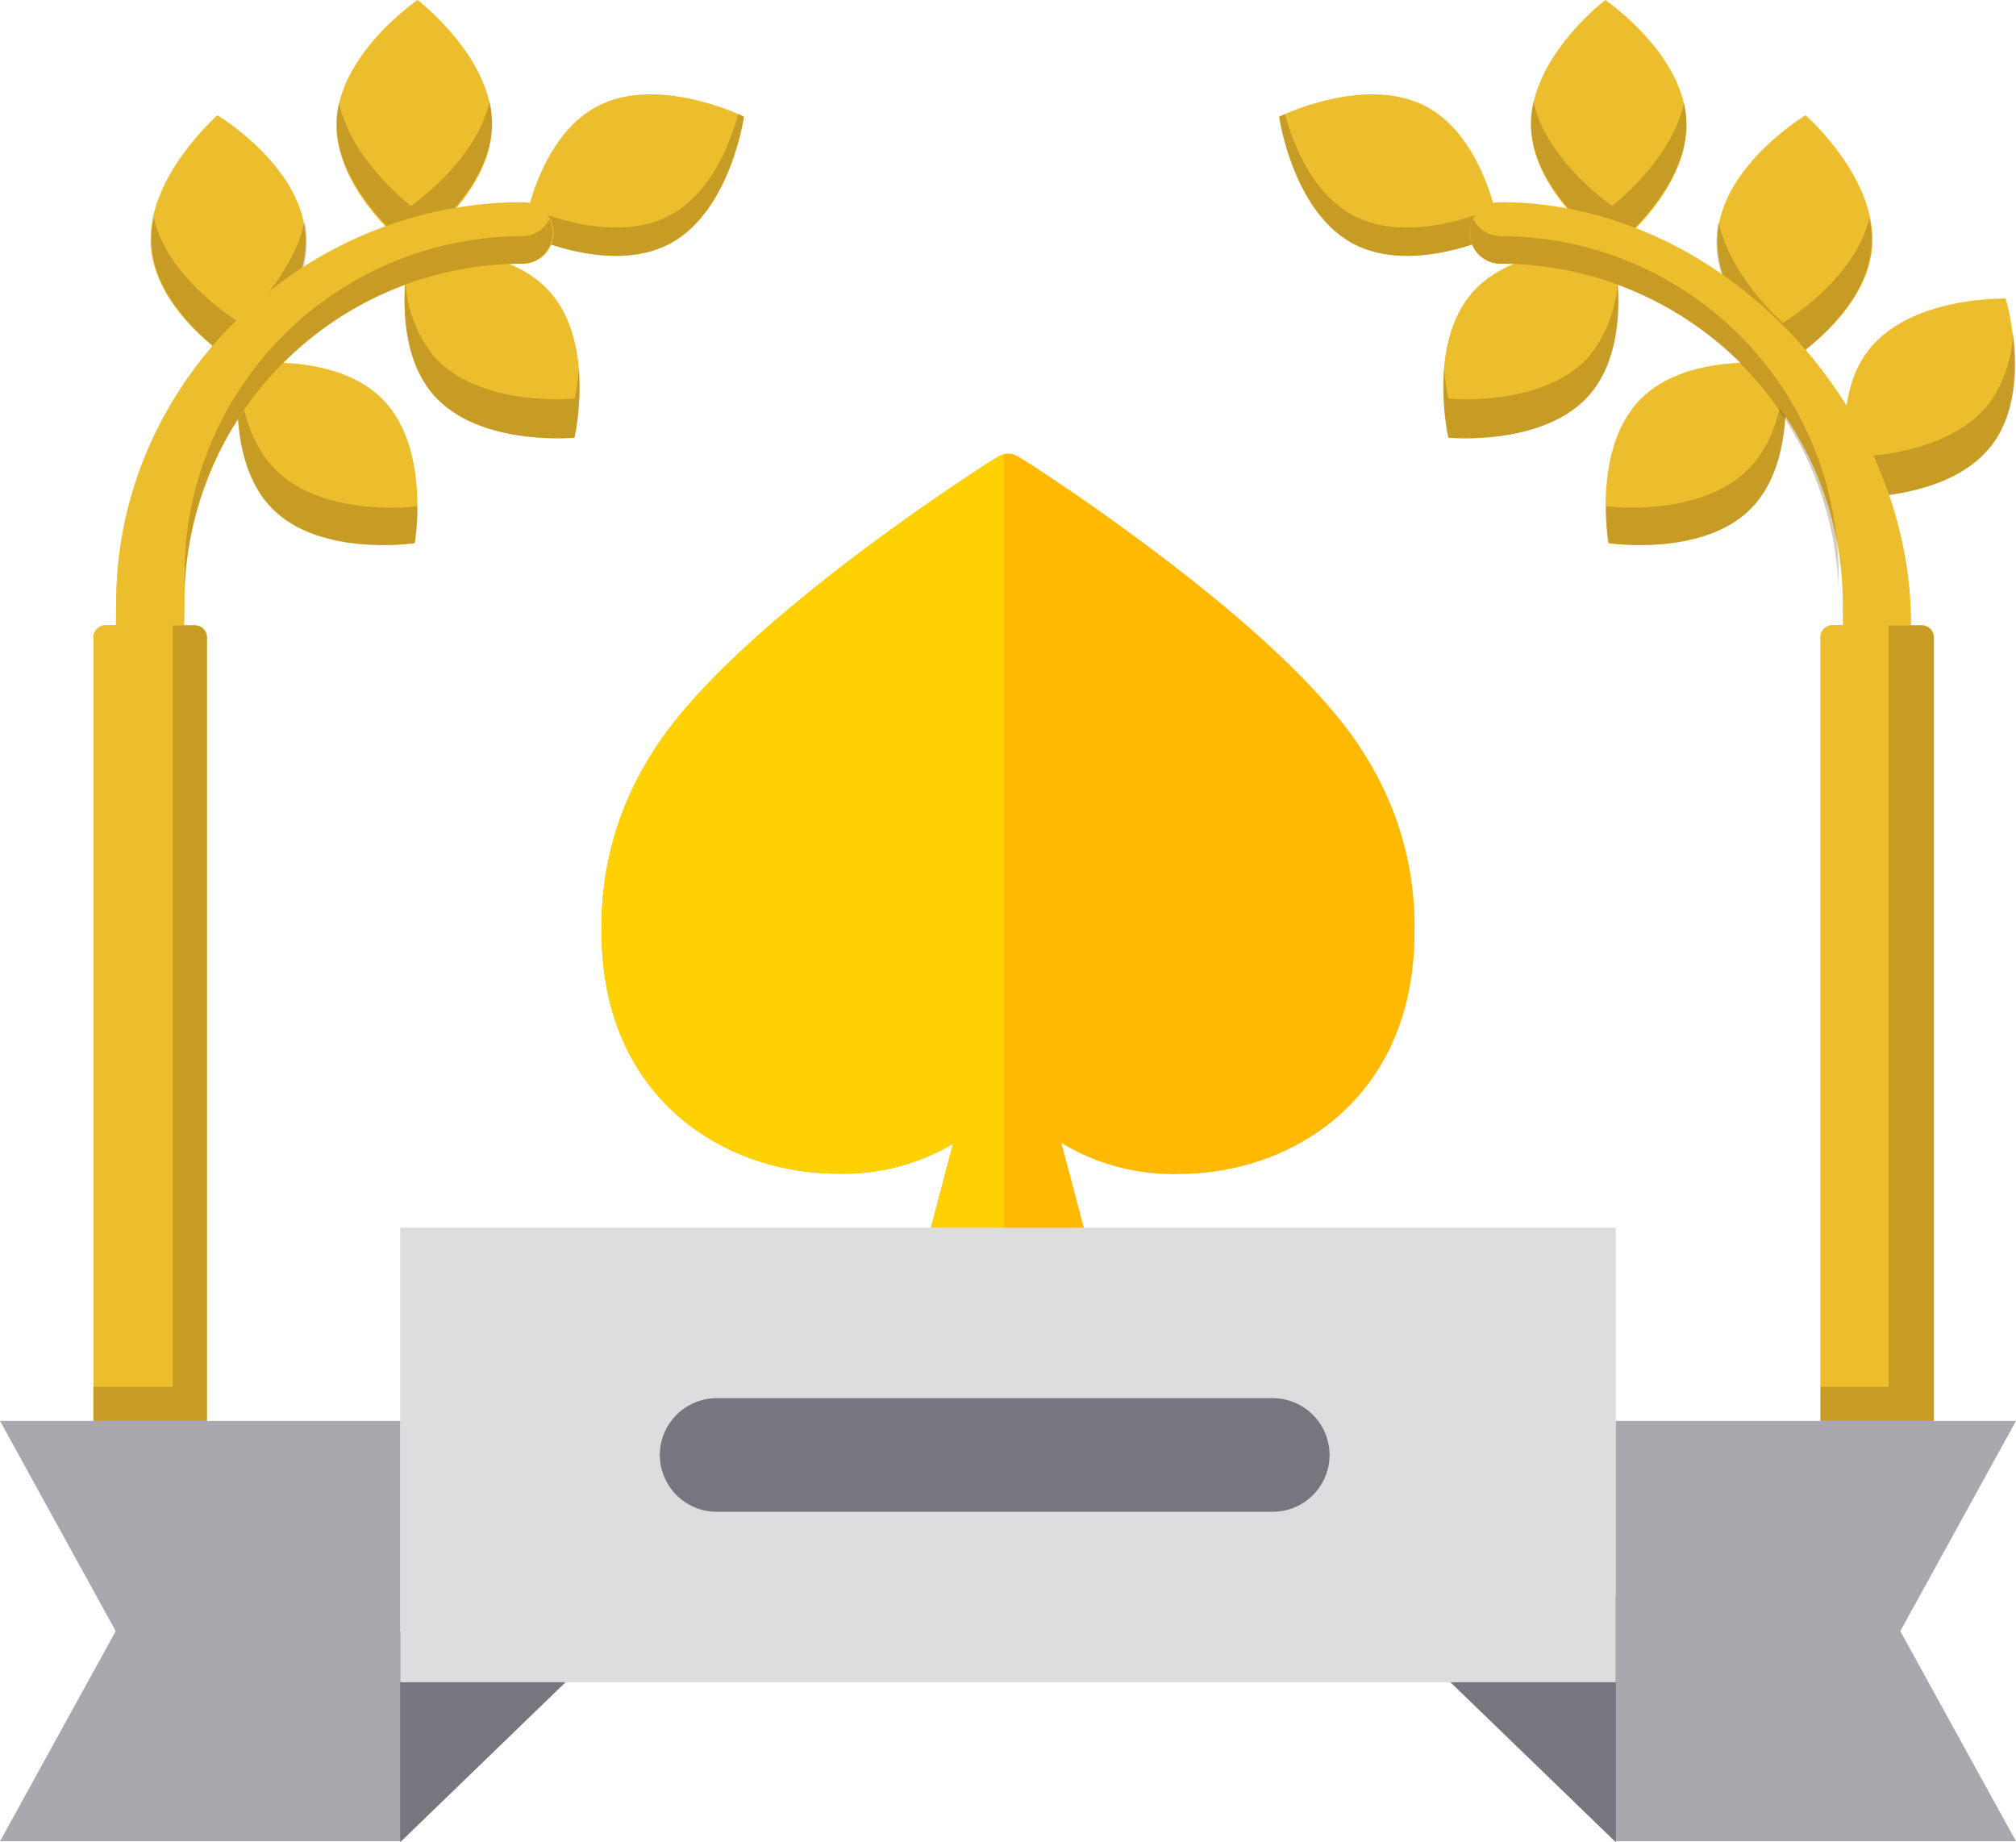 <svg xmlns="http://www.w3.org/2000/svg" viewBox="0 0 183.47 167.61"><defs><style>.cls-1{fill:#77757e}.cls-2{fill:#ffb900}.cls-3{fill:#ffd100}.cls-4{fill:#dddde0}.cls-5{fill:#aaa8af}.cls-6{fill:#ecbd2c}.cls-7,.cls-9{fill:#664410}.cls-7,.cls-8{opacity:.27}.cls-7{isolation:isolate}</style></defs><title>seriöse online casinos - seriöse online casinos in deutschland für 2017</title><g id="Layer_2" data-name="Layer 2"><g id="Layer_1-2" data-name="Layer 1"><path class="cls-1" d="M147.02 167.61 131.76 152.85 151.54 142.94 155.06 160.66 147.02 167.61z"/><path class="cls-1" d="M51.71 152.85 36.45 167.61 27.88 149.53 52.96 146.47 51.71 152.85z"/><path class="cls-2" d="M124.4 69c-2.95-5-9.19-11.13-18.56-18.26-3.66-2.78-7-5.12-9.2-6.6-4.24-2.86-4.36-2.86-4.88-2.86s-.64.0-4.88 2.85c-2.18 1.47-5.55 3.8-9.21 6.58C68.29 57.84 62 64 59.06 69a29.05 29.05.0 0 0-4.31 15.8c0 15.11 11.13 22 21.48 22a19.65 19.65.0 0 0 10.51-2.72l-2.83 10.71H99.45L96.59 104a19.49 19.49.0 0 0 10.67 2.83c10.34.0 21.47-6.88 21.47-22A29 29 0 0 0 124.4 69zm0 0"/><path class="cls-3" d="M91.37 114.79V41.34c-.45.14-1.32.67-4.49 2.8-2.18 1.47-5.55 3.8-9.21 6.58C68.29 57.84 62 64 59.06 69a29.06 29.06.0 0 0-4.31 15.8c0 15.11 11.13 22 21.48 22a19.65 19.65.0 0 0 10.51-2.72l-2.83 10.71z"/><path class="cls-4" d="M36.42 111.72h110.63v41.36H36.42z"/><path class="cls-5" d="M36.42 167.55H0L10.53 148.43.0 129.3H36.42v38.25z"/><path class="cls-5" d="M147.05 129.3H183.47L172.94 148.43 183.47 167.55H147.05V129.3z"/><path class="cls-6" d="M60.94 22.19c-5.56 2.93-13.36-.94-13.36-.94s1.2-8.64 6.76-11.57 13.37.94 13.37.94S66.5 19.26 60.94 22.19z"/><path class="cls-7" d="M60.94 19.61c-4.7 2.48-11 .09-12.85-.71a20.4 20.4.0 0 0-.52 2.35s7.81 3.88 13.36.94S67.7 10.62 67.7 10.62l-.52-.24C66.42 13.16 64.65 17.65 60.94 19.61z"/><path class="cls-6" d="M44.78 11.57c-.17 6.28-7.39 11.18-7.39 11.18s-6.93-5.29-6.76-11.57S38 0 38 0 44.95 5.29 44.78 11.57z"/><path class="cls-7" d="M37.39 18.74S32 14.63 30.85 9.35A8.84 8.84.0 0 0 30.63 11c-.17 6.28 6.76 11.57 6.76 11.57s7.21-4.9 7.39-11.18a9 9 0 0 0-.22-2.18C43.34 14.7 37.39 18.74 37.39 18.74z"/><path class="cls-6" d="M50.09 26.61c4.15 4.72 2.19 13.22 2.19 13.22s-8.68.84-12.82-3.88-2.19-13.22-2.19-13.22S45.95 21.89 50.09 26.61z"/><path class="cls-7" d="M52.29 36.28s-8.68.84-12.82-3.88a11.87 11.87.0 0 1-2.58-6.88c-.23 2.9-.06 7.43 2.58 10.43 4.15 4.72 12.82 3.88 12.82 3.88a22.93 22.93.0 0 0 .39-6.33A21.16 21.16.0 0 1 52.29 36.28z"/><path class="cls-6" d="M27.79 21.21c.55 6.26-6.06 12-6.06 12s-7.49-4.46-8-10.72 6.06-12 6.06-12S27.24 14.95 27.79 21.21z"/><path class="cls-7" d="M27.72 20.15c-1.08 5.09-5.87 9.23-5.87 9.23S15.28 25.47 14 19.83a9.23 9.23.0 0 0-.18 2.72c.55 6.26 8 10.72 8 10.72s6.6-5.69 6.06-12A8.65 8.65.0 0 0 27.72 20.15z"/><path class="cls-6" d="M34.84 36.35c4.4 4.49 2.9 13.08 2.9 13.08s-8.62 1.31-13-3.18-2.9-13.08-2.9-13.08S30.44 31.86 34.84 36.35z"/><path class="cls-7" d="M25 42.65c-2.3-2.35-3.07-5.76-3.26-8.55-.24 2.35-.49 8.55 3 12.14 4.4 4.49 13 3.18 13 3.18A21.85 21.85.0 0 0 38 46.08C36.5 46.24 29 46.8 25 42.65z"/><path class="cls-6" d="M14.08 60.1c-1.45.0-3.4.36-3.51-1.11-.07-.92.0-3.21.0-4.14.0-20 16.92-36.45 37-36.45a2.8 2.8.0 1 1 0 5.6A30.77 30.77.0 0 0 16.79 54.74c0 .78-.07 4.51.0 5.29.12 1.54-.94.0-2.48.07z"/><g class="cls-8"><path class="cls-9" d="M47.53 21.49A30.77 30.77.0 0 0 16.79 52.23c0 .44.0.88.0 1.32A30.77 30.77.0 0 1 47.53 24 2.8 2.8.0 0 0 50 19.95 2.8 2.8.0 0 1 47.53 21.49z"/></g><path class="cls-6" d="M18.84 129.3H8.5V58a1.12 1.12.0 0 1 1.12-1.12h8.1A1.12 1.12.0 0 1 18.84 58z"/><path class="cls-7" d="M17.72 56.92h-2V126.2H8.5v3.1H18.84V58A1.12 1.12.0 0 0 17.72 56.92z"/><path class="cls-1" d="M115.8 137.57H65.22a5.18 5.18.0 0 1-5.17-5.17h0a5.18 5.18.0 0 1 5.17-5.17H115.8A5.18 5.18.0 0 1 121 132.4h0A5.18 5.18.0 0 1 115.8 137.57z"/><path class="cls-6" d="M123.17 22.19c5.56 2.93 13.36-.94 13.36-.94s-1.2-8.64-6.76-11.57-13.36.94-13.36.94S117.61 19.26 123.17 22.19z"/><path class="cls-7" d="M123.17 19.61c4.7 2.48 11 .09 12.85-.71a20.4 20.4.0 0 1 .52 2.35s-7.81 3.88-13.36.94-6.76-11.57-6.76-11.57l.52-.24C117.69 13.16 119.46 17.65 123.17 19.61z"/><path class="cls-6" d="M139.33 11.57c.17 6.28 7.39 11.18 7.39 11.18s6.93-5.29 6.76-11.57S146.09.0 146.09.0 139.16 5.29 139.33 11.57z"/><path class="cls-7" d="M146.72 18.74s5.39-4.11 6.54-9.39a8.84 8.84.0 0 1 .22 1.69c.17 6.28-6.76 11.57-6.76 11.57s-7.21-4.9-7.39-11.18a9 9 0 0 1 .22-2.18C140.77 14.7 146.72 18.74 146.72 18.74z"/><path class="cls-6" d="M134 26.61c-4.15 4.72-2.19 13.22-2.19 13.22s8.68.84 12.82-3.88 2.19-13.22 2.19-13.22S138.16 21.89 134 26.61z"/><path class="cls-7" d="M131.82 36.28s8.68.84 12.82-3.88a11.87 11.87.0 0 0 2.58-6.88c.23 2.9.06 7.43-2.58 10.43-4.15 4.72-12.82 3.88-12.82 3.88a22.93 22.93.0 0 1-.39-6.33A21.16 21.16.0 0 0 131.82 36.28z"/><path class="cls-6" d="M156.32 21.21c-.55 6.26 6.06 12 6.06 12s7.49-4.46 8-10.72-6.06-12-6.06-12S156.87 14.95 156.32 21.21z"/><path class="cls-7" d="M156.39 20.15c1.08 5.09 5.87 9.23 5.87 9.23s6.57-3.91 7.86-9.55a9.23 9.23.0 0 1 .18 2.72c-.55 6.26-8 10.72-8 10.72s-6.6-5.69-6.06-12A8.65 8.65.0 0 1 156.39 20.15z"/><path class="cls-6" d="M149.27 36.35c-4.4 4.49-2.9 13.08-2.9 13.08s8.62 1.31 13-3.18 2.9-13.08 2.9-13.08S153.67 31.86 149.27 36.35z"/><path class="cls-7" d="M159.15 42.65c2.3-2.35 3.07-5.76 3.26-8.55.24 2.35.49 8.55-3 12.14-4.4 4.49-13 3.18-13 3.18a21.86 21.86.0 0 1-.24-3.35C147.61 46.24 155.08 46.8 159.15 42.65z"/><path class="cls-6" d="M170 31.92c-3.81 5-1.28 13.34-1.28 13.34s8.72.24 12.53-4.75 1.28-13.34 1.28-13.34S173.82 26.92 170 31.92z"/><path class="cls-7" d="M168.06 41.58s9 .25 13-4.92a11.73 11.73.0 0 0 2.14-6.44c.39 2.88.44 7.21-1.9 10.28-3.81 5-12.53 4.75-12.53 4.75a22.3 22.3.0 0 1-.71-3.82z"/><path class="cls-6" d="M170 60.1c1.45.0 3.71.95 3.82-.52.07-.92.1-1.85.1-2.77.0-20-17.34-38.41-37.37-38.41a2.8 2.8.0 0 0 0 5.6c16.95.0 31.15 13.91 31.15 30.86.0.78.06 2.33.0 3.1-.12 1.54.54 2 2.08 2.13z"/><g class="cls-8"><path class="cls-9" d="M136.58 21.49a30.77 30.77.0 0 1 30.74 30.74c0 .44.0.88.0 1.32A30.77 30.77.0 0 0 136.58 24a2.8 2.8.0 0 1-2.5-4.06A2.8 2.8.0 0 0 136.58 21.49z"/></g><path class="cls-6" d="M165.66 129.3H176V58a1.12 1.12.0 0 0-1.12-1.12h-8.1A1.12 1.12.0 0 0 165.66 58z"/><path class="cls-7" d="M174.88 56.92h-3V126.2h-6.2v3.1H176V58A1.12 1.12.0 0 0 174.88 56.92z"/></g></g></svg>